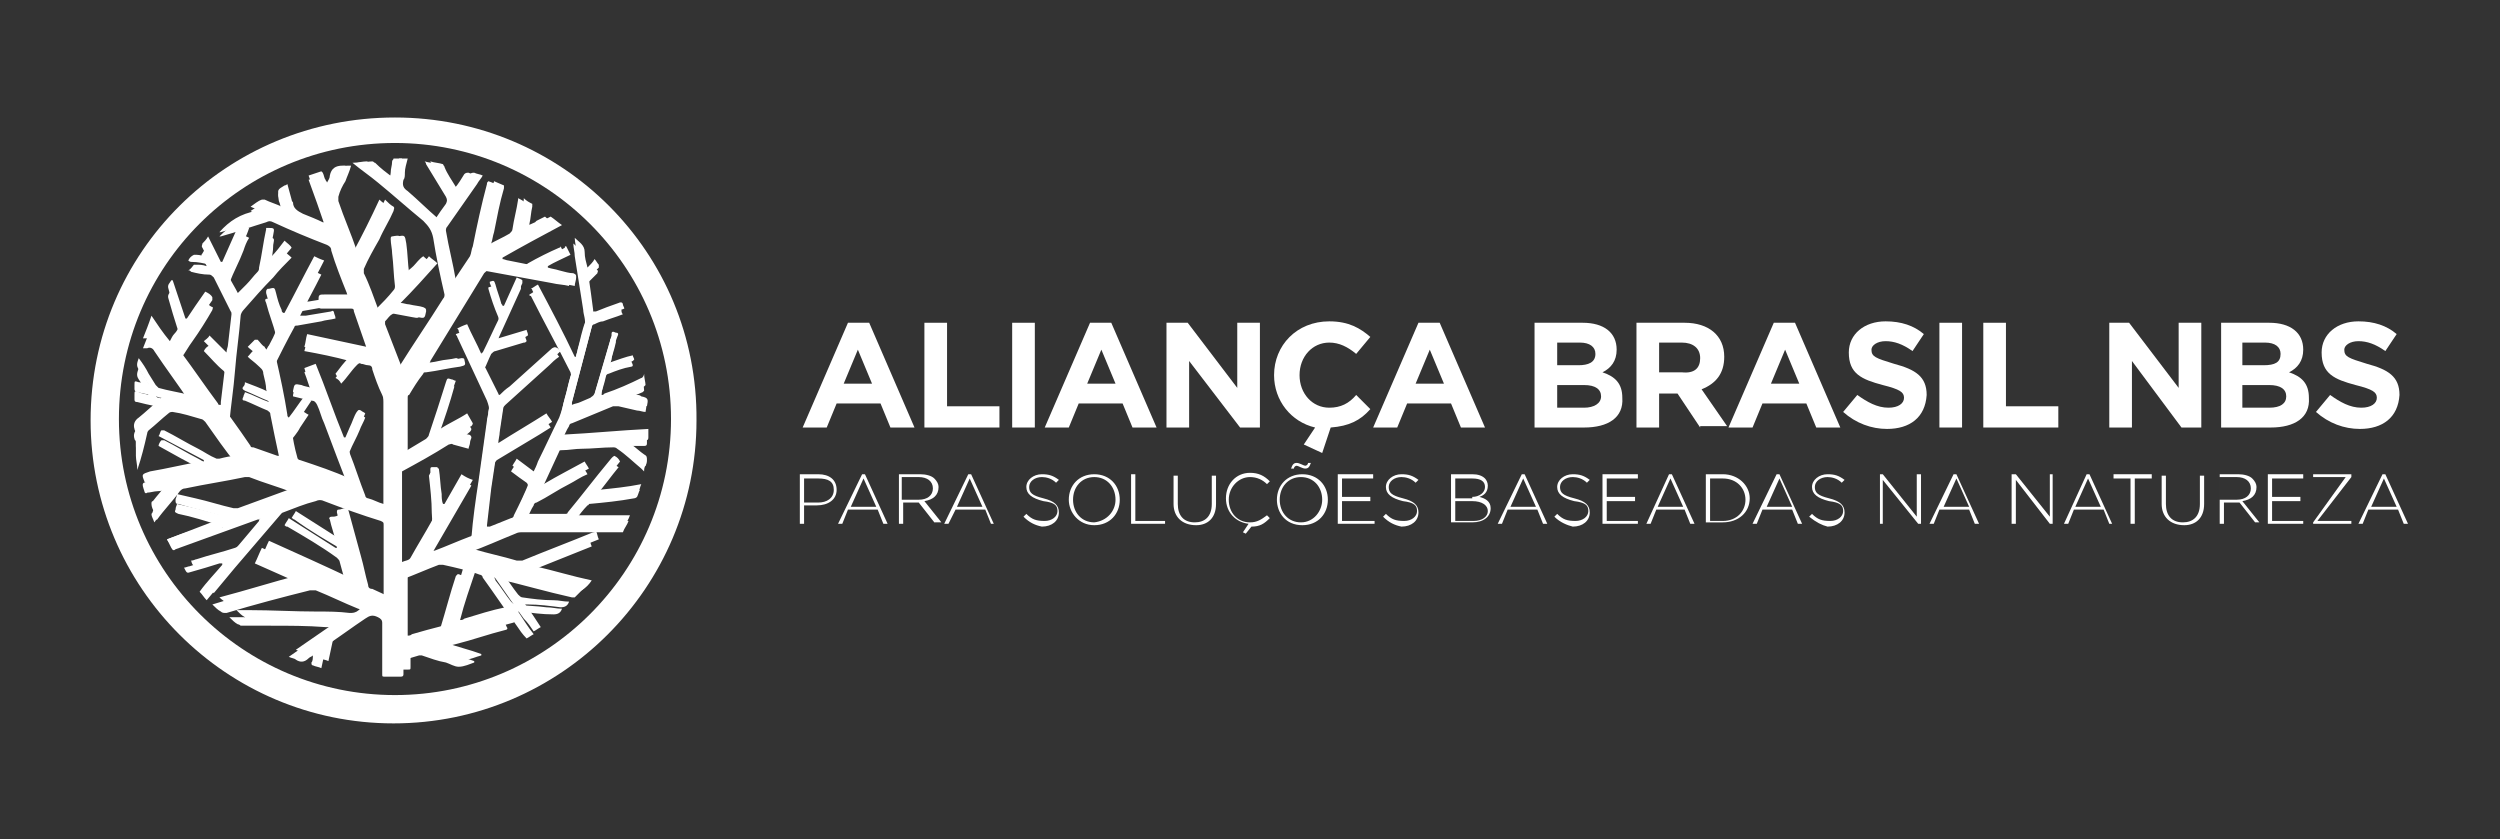 <svg xmlns="http://www.w3.org/2000/svg" xmlns:xlink="http://www.w3.org/1999/xlink" id="Layer_1" x="0px" y="0px" viewBox="0 0 176.6 59.3" style="enable-background:new 0 0 176.6 59.3;" xml:space="preserve"><rect x="0" y="0" width="176.6" height="59.3" fill="#333333" stroke="none"/><style type="text/css">	.st0{fill:#FFFFFF;}</style><g>	<g>		<path class="st0" d="M60.6,24.7l-1,2.4h2L60.6,24.7z M62.9,30.2l-0.7-1.7h-3.1l-0.7,1.7h-1.7l3.2-7.4h1.5l3.2,7.4H62.9z"></path>		<polygon class="st0" points="65.3,30.2 65.3,22.8 66.9,22.8 66.9,28.7 70.6,28.7 70.6,30.2   "></polygon>		<rect x="71.5" y="22.8" class="st0" width="1.6" height="7.4"></rect>		<path class="st0" d="M77.8,24.7l-1,2.4h2L77.8,24.7z M80,30.2l-0.7-1.7h-3.1l-0.7,1.7h-1.7l3.2-7.4h1.5l3.2,7.4H80z"></path>		<polygon class="st0" points="87.6,30.2 84,25.5 84,30.2 82.4,30.2 82.4,22.8 83.9,22.8 87.4,27.4 87.4,22.8 89,22.8 89,30.2   "></polygon>		<g>			<path class="st0" d="M90,26.5c0-2.1,1.6-3.8,3.9-3.8c1.4,0,2.2,0.5,2.9,1.1l-1,1.2c-0.6-0.5-1.2-0.8-1.9-0.8    c-1.2,0-2.1,1-2.1,2.3s0.9,2.3,2.1,2.3c0.8,0,1.4-0.3,1.9-0.9l1,1c-0.7,0.8-1.5,1.2-2.8,1.3L93.4,32l-1.3-0.6l0.8-1.2    C91.2,29.8,90,28.3,90,26.5"></path>		</g>		<path class="st0" d="M101,24.7l-1,2.4h2L101,24.7z M103.2,30.2l-0.7-1.7h-3.1l-0.7,1.7h-1.7l3.2-7.4h1.5l3.2,7.4H103.2z"></path>		<g>			<path class="st0" d="M113.1,28c0-0.5-0.4-0.8-1.2-0.8H110v1.6h1.9C112.6,28.8,113.1,28.5,113.1,28L113.1,28z M112.7,25    c0-0.5-0.4-0.8-1.1-0.8H110v1.6h1.5C112.2,25.8,112.7,25.6,112.7,25L112.7,25z M111.9,30.2h-3.5v-7.4h3.4c1.5,0,2.4,0.7,2.4,1.9    v0c0,0.8-0.4,1.3-1,1.6c0.9,0.3,1.4,0.8,1.4,1.8v0C114.7,29.5,113.6,30.2,111.9,30.2"></path>			<path class="st0" d="M120.1,25.3c0-0.7-0.5-1.1-1.3-1.1h-1.6v2.1h1.6C119.7,26.4,120.1,26,120.1,25.3L120.1,25.3z M120.1,30.2    l-1.6-2.4h-1.3v2.4h-1.6v-7.4h3.4c1.7,0,2.8,0.9,2.8,2.4v0c0,1.2-0.6,1.9-1.6,2.3l1.8,2.6H120.1z"></path>		</g>		<path class="st0" d="M126.1,24.7l-1,2.4h2L126.1,24.7z M128.3,30.2l-0.7-1.7h-3.1l-0.7,1.7h-1.7l3.2-7.4h1.5l3.2,7.4H128.3z"></path>		<g>			<path class="st0" d="M133.3,30.3c-1.1,0-2.2-0.4-3.1-1.2l1-1.2c0.7,0.5,1.4,0.9,2.2,0.9c0.7,0,1.1-0.3,1.1-0.7v0    c0-0.4-0.3-0.6-1.5-0.9c-1.5-0.4-2.4-0.8-2.4-2.3v0c0-1.3,1.1-2.2,2.6-2.2c1.1,0,2,0.3,2.7,0.9l-0.8,1.2    c-0.7-0.5-1.3-0.7-1.9-0.7c-0.6,0-1,0.3-1,0.6v0c0,0.5,0.3,0.6,1.6,1c1.5,0.4,2.3,0.9,2.3,2.2v0C136,29.5,134.9,30.3,133.3,30.3"></path>		</g>		<rect x="137" y="22.8" class="st0" width="1.6" height="7.4"></rect>		<polygon class="st0" points="140.1,30.2 140.1,22.8 141.7,22.8 141.7,28.7 145.4,28.7 145.4,30.2   "></polygon>		<polygon class="st0" points="154.1,30.2 150.6,25.5 150.6,30.2 149,30.2 149,22.8 150.4,22.8 153.9,27.4 153.9,22.8 155.5,22.8    155.5,30.2   "></polygon>		<g>			<path class="st0" d="M161.5,28c0-0.5-0.4-0.8-1.2-0.8h-1.9v1.6h1.9C161.1,28.8,161.5,28.5,161.5,28L161.5,28z M161.1,25    c0-0.5-0.4-0.8-1.1-0.8h-1.6v1.6h1.5C160.7,25.8,161.1,25.6,161.1,25L161.1,25z M160.4,30.2h-3.5v-7.4h3.4c1.5,0,2.4,0.7,2.4,1.9    v0c0,0.8-0.4,1.3-1,1.6c0.9,0.3,1.4,0.8,1.4,1.8v0C163.2,29.5,162.1,30.2,160.4,30.2"></path>			<path class="st0" d="M166.7,30.3c-1.1,0-2.2-0.4-3.1-1.2l1-1.2c0.7,0.5,1.4,0.9,2.2,0.9c0.7,0,1.1-0.3,1.1-0.7v0    c0-0.4-0.3-0.6-1.5-0.9c-1.5-0.4-2.4-0.8-2.4-2.3v0c0-1.3,1.1-2.2,2.6-2.2c1.1,0,2,0.3,2.7,0.9l-0.8,1.2    c-0.7-0.5-1.3-0.7-1.9-0.7c-0.6,0-1,0.3-1,0.6v0c0,0.5,0.3,0.6,1.6,1c1.5,0.4,2.3,0.9,2.3,2.2v0    C169.4,29.5,168.3,30.3,166.7,30.3"></path>			<path class="st0" d="M57.8,35.5c0.6,0,1.1-0.3,1.1-0.9v0c0-0.6-0.4-0.8-1.1-0.8h-1v1.7H57.8z M56.5,33.5h1.3    c0.8,0,1.3,0.4,1.3,1.1v0c0,0.7-0.6,1.1-1.4,1.1h-0.9V37h-0.3V33.5z"></path>		</g>		<path class="st0" d="M61.9,35.8l-0.9-2l-0.9,2H61.9z M60.9,33.5h0.2l1.6,3.5h-0.3L62,36h-2.1l-0.4,1h-0.3L60.9,33.5z"></path>		<g>			<path class="st0" d="M64.9,35.3c0.6,0,1-0.3,1-0.8v0c0-0.5-0.4-0.8-1-0.8h-1.2v1.6H64.9z M63.5,33.5h1.5c0.4,0,0.8,0.1,1,0.3    c0.2,0.2,0.3,0.4,0.3,0.6v0c0,0.6-0.4,0.9-1,1l1.2,1.5H66l-1.1-1.4h-1.1V37h-0.3V33.5z"></path>		</g>		<path class="st0" d="M69.4,35.8l-0.9-2l-0.9,2H69.4z M68.4,33.5h0.2l1.6,3.5H70l-0.4-1h-2.1L67,37h-0.3L68.4,33.5z"></path>		<g>			<path class="st0" d="M72.3,36.5l0.2-0.2c0.4,0.4,0.7,0.5,1.3,0.5c0.5,0,0.9-0.3,0.9-0.7v0c0-0.4-0.2-0.6-1-0.7    c-0.8-0.2-1.2-0.5-1.2-1v0c0-0.5,0.5-0.9,1.1-0.9c0.5,0,0.8,0.1,1.2,0.4l-0.2,0.2c-0.3-0.3-0.7-0.4-1-0.4c-0.5,0-0.9,0.3-0.9,0.7    v0c0,0.4,0.2,0.6,1,0.8c0.8,0.2,1.1,0.5,1.1,1v0c0,0.6-0.5,1-1.2,1C73.1,37.1,72.7,36.9,72.3,36.5"></path>			<path class="st0" d="M78.8,35.3L78.8,35.3c0-0.9-0.6-1.6-1.5-1.6s-1.5,0.7-1.5,1.6v0c0,0.9,0.6,1.6,1.5,1.6    C78.2,36.8,78.8,36.1,78.8,35.3 M75.5,35.3L75.5,35.3c0-1,0.7-1.8,1.8-1.8c1.1,0,1.8,0.8,1.8,1.8v0c0,1-0.7,1.8-1.8,1.8    C76.2,37.1,75.5,36.2,75.5,35.3"></path>		</g>		<polygon class="st0" points="79.9,33.5 80.2,33.5 80.2,36.8 82.3,36.8 82.3,37 79.9,37   "></polygon>		<g>			<path class="st0" d="M82.9,35.6v-2h0.3v2c0,0.8,0.4,1.3,1.2,1.3c0.7,0,1.2-0.4,1.2-1.3v-2h0.3v2c0,1-0.6,1.5-1.4,1.5    C83.5,37.1,82.9,36.5,82.9,35.6"></path>			<path class="st0" d="M87.8,37.6l0.4-0.6c-0.9-0.1-1.6-0.8-1.6-1.8v0c0-1,0.7-1.8,1.7-1.8c0.6,0,1,0.2,1.4,0.6l-0.2,0.2    c-0.3-0.3-0.7-0.5-1.2-0.5c-0.8,0-1.5,0.7-1.5,1.6v0c0,0.9,0.6,1.6,1.5,1.6c0.5,0,0.8-0.2,1.2-0.5l0.2,0.2    c-0.4,0.4-0.7,0.6-1.3,0.6L88,37.7L87.8,37.6z"></path>			<path class="st0" d="M91.2,33.1c0.1-0.3,0.2-0.4,0.4-0.4c0.2,0,0.5,0.2,0.6,0.2c0.1,0,0.2-0.1,0.2-0.2l0.2,0    c-0.1,0.3-0.2,0.4-0.4,0.4c-0.2,0-0.5-0.2-0.6-0.2c-0.1,0-0.2,0.1-0.2,0.2L91.2,33.1z M93.4,35.3L93.4,35.3    c0-0.9-0.6-1.6-1.5-1.6s-1.5,0.7-1.5,1.6v0c0,0.9,0.6,1.6,1.5,1.6S93.4,36.1,93.4,35.3 M90.2,35.3L90.2,35.3c0-1,0.7-1.8,1.8-1.8    c1.1,0,1.8,0.8,1.8,1.8v0c0,1-0.7,1.8-1.8,1.8C90.8,37.1,90.2,36.2,90.2,35.3"></path>		</g>		<polygon class="st0" points="94.5,33.5 97,33.5 97,33.8 94.8,33.8 94.8,35.1 96.8,35.1 96.8,35.4 94.8,35.4 94.8,36.8 97.1,36.8    97.1,37 94.5,37   "></polygon>		<g>			<path class="st0" d="M97.7,36.5l0.2-0.2c0.4,0.4,0.7,0.5,1.3,0.5c0.5,0,0.9-0.3,0.9-0.7v0c0-0.4-0.2-0.6-1-0.7    c-0.8-0.2-1.2-0.5-1.2-1v0c0-0.5,0.5-0.9,1.1-0.9c0.5,0,0.8,0.1,1.2,0.4l-0.2,0.2c-0.3-0.3-0.7-0.4-1-0.4c-0.5,0-0.9,0.3-0.9,0.7    v0c0,0.4,0.2,0.6,1,0.8c0.8,0.2,1.1,0.5,1.1,1v0c0,0.6-0.5,1-1.2,1C98.5,37.1,98.1,36.9,97.7,36.5"></path>			<path class="st0" d="M104.1,36.8c0.6,0,1-0.3,1-0.7v0c0-0.4-0.4-0.7-1.1-0.7h-1.2v1.4H104.1z M104,35.1c0.5,0,0.9-0.3,0.9-0.7v0    c0-0.4-0.3-0.6-0.9-0.6h-1.2v1.4H104z M102.6,33.5h1.4c0.4,0,0.7,0.1,0.9,0.3c0.1,0.1,0.2,0.3,0.2,0.5v0c0,0.5-0.3,0.7-0.6,0.8    c0.4,0.1,0.8,0.3,0.8,0.8v0c0,0.6-0.5,1-1.3,1h-1.5V33.5z"></path>		</g>		<path class="st0" d="M108.5,35.8l-0.9-2l-0.9,2H108.5z M107.5,33.5h0.2l1.6,3.5h-0.3l-0.4-1h-2.1l-0.4,1h-0.3L107.5,33.5z"></path>		<g>			<path class="st0" d="M109.8,36.5l0.2-0.2c0.4,0.4,0.7,0.5,1.3,0.5c0.5,0,0.9-0.3,0.9-0.7v0c0-0.4-0.2-0.6-1-0.7    c-0.8-0.2-1.2-0.5-1.2-1v0c0-0.5,0.5-0.9,1.1-0.9c0.5,0,0.8,0.1,1.2,0.4l-0.2,0.2c-0.3-0.3-0.7-0.4-1-0.4c-0.5,0-0.9,0.3-0.9,0.7    v0c0,0.4,0.2,0.6,1,0.8c0.8,0.2,1.1,0.5,1.1,1v0c0,0.6-0.5,1-1.2,1C110.7,37.1,110.2,36.9,109.8,36.5"></path>		</g>		<polygon class="st0" points="113.2,33.5 115.7,33.5 115.7,33.8 113.5,33.8 113.5,35.1 115.5,35.1 115.5,35.4 113.5,35.4    113.5,36.8 115.7,36.8 115.7,37 113.2,37   "></polygon>		<path class="st0" d="M118.9,35.8l-0.9-2l-0.9,2H118.9z M117.9,33.5h0.2l1.6,3.5h-0.3l-0.4-1H117l-0.4,1h-0.3L117.9,33.5z"></path>		<g>			<path class="st0" d="M121.7,36.8c1,0,1.6-0.7,1.6-1.5v0c0-0.8-0.6-1.5-1.6-1.5h-0.9v3H121.7z M120.5,33.5h1.2    c1.1,0,1.9,0.8,1.9,1.7v0c0,1-0.8,1.7-1.9,1.7h-1.2V33.5z"></path>		</g>		<path class="st0" d="M126.6,35.8l-0.9-2l-0.9,2H126.6z M125.5,33.5h0.2l1.6,3.5h-0.3l-0.4-1h-2.1l-0.4,1h-0.3L125.5,33.5z"></path>		<g>			<path class="st0" d="M127.8,36.5l0.2-0.2c0.4,0.4,0.7,0.5,1.3,0.5c0.5,0,0.9-0.3,0.9-0.7v0c0-0.4-0.2-0.6-1-0.7    c-0.8-0.2-1.2-0.5-1.2-1v0c0-0.5,0.5-0.9,1.1-0.9c0.5,0,0.8,0.1,1.2,0.4l-0.2,0.2c-0.3-0.3-0.7-0.4-1-0.4c-0.5,0-0.9,0.3-0.9,0.7    v0c0,0.4,0.2,0.6,1,0.8c0.8,0.2,1.1,0.5,1.1,1v0c0,0.6-0.5,1-1.2,1C128.7,37.1,128.3,36.9,127.8,36.5"></path>		</g>		<polygon class="st0" points="132.8,33.5 133,33.5 135.4,36.5 135.4,33.5 135.7,33.5 135.7,37 135.5,37 133,33.9 133,37 132.8,37      "></polygon>		<path class="st0" d="M139.1,35.8l-0.9-2l-0.9,2H139.1z M138,33.5h0.2l1.6,3.5h-0.3l-0.4-1h-2.1l-0.4,1h-0.3L138,33.5z"></path>		<polygon class="st0" points="142.1,33.5 142.4,33.5 144.8,36.5 144.8,33.5 145,33.5 145,37 144.8,37 142.4,33.9 142.4,37    142.1,37   "></polygon>		<path class="st0" d="M148.4,35.8l-0.9-2l-0.9,2H148.4z M147.4,33.5h0.2l1.6,3.5H149l-0.4-1h-2.1l-0.4,1h-0.3L147.4,33.5z"></path>		<polygon class="st0" points="150.5,33.8 149.3,33.8 149.3,33.5 152,33.5 152,33.8 150.8,33.8 150.8,37 150.5,37   "></polygon>		<g>			<path class="st0" d="M152.7,35.6v-2h0.3v2c0,0.8,0.4,1.3,1.2,1.3c0.7,0,1.2-0.4,1.2-1.3v-2h0.3v2c0,1-0.6,1.5-1.4,1.5    C153.3,37.1,152.7,36.5,152.7,35.6"></path>			<path class="st0" d="M158,35.3c0.6,0,1-0.3,1-0.8v0c0-0.5-0.4-0.8-1-0.8h-1.2v1.6H158z M156.6,33.5h1.5c0.4,0,0.8,0.1,1,0.3    c0.2,0.2,0.3,0.4,0.3,0.6v0c0,0.6-0.4,0.9-1,1l1.2,1.5h-0.3l-1.1-1.4h-1.1V37h-0.3V33.5z"></path>		</g>		<polygon class="st0" points="160.2,33.5 162.7,33.5 162.7,33.8 160.5,33.8 160.5,35.1 162.5,35.1 162.5,35.4 160.5,35.4    160.5,36.8 162.7,36.8 162.7,37 160.2,37   "></polygon>		<polygon class="st0" points="163.4,36.9 165.7,33.7 163.4,33.7 163.4,33.5 166.1,33.5 166.1,33.7 163.7,36.8 166.1,36.8 166.1,37    163.4,37   "></polygon>		<path class="st0" d="M169.3,35.8l-0.9-2l-0.9,2H169.3z M168.3,33.5h0.2l1.6,3.5h-0.3l-0.4-1h-2.1l-0.4,1h-0.3L168.3,33.5z"></path>		<g>			<path class="st0" d="M11.8,38.1c0.1,0.2,0.2,0.4,0.3,0.6c0.1,0.2,0.2,0.2,0.3,0.1c1.9-0.7,3.9-1.4,5.8-2.1c0.1,0,0.1,0,0.2-0.1    c-0.1,0.1-0.1,0.1-0.1,0.2c-0.5,0.6-1.1,1.3-1.6,1.9c-0.2,0.2-0.3,0.4-0.6,0.5c-0.9,0.2-1.8,0.5-2.7,0.8c-0.1,0-0.3,0.1-0.4,0.1    c0.2,0.4,0.2,0.4,0.5,0.3c0.7-0.2,1.4-0.4,2-0.6c0.1,0,0.1,0,0.2,0c0,0,0,0,0,0.1c-0.5,0.6-1.1,1.2-1.6,1.9    c0.2,0.2,0.3,0.4,0.5,0.6c0.5-0.6,1-1.2,1.5-1.8c1.2-1.4,2.4-2.8,3.6-4.2c0.1-0.1,0.2-0.2,0.3-0.2c0.8-0.3,1.5-0.6,2.3-0.8    c0.2-0.1,0.4-0.1,0.6,0c1.3,0.5,2.7,1,4,1.4c0.2,0.1,0.2,0.1,0.2,0.3c0,1.8,0,3.5,0,5.3c0,0.1,0,0.2,0,0.3    c-0.5-0.2-0.9-0.4-1.3-0.6c-0.2-0.1-0.2-0.2-0.3-0.3c-0.2-0.7-0.3-1.3-0.5-2c-0.3-1.1-0.6-2.2-0.9-3.3c0-0.1-0.1-0.2-0.2-0.1    c-0.2,0.1-0.3,0.1-0.5,0.1c-0.1,0-0.2,0.1-0.1,0.2c0.1,0.5,0.3,1,0.4,1.5c0,0.2,0.1,0.3,0.1,0.5c0,0,0,0-0.1,0    c-1.1-0.7-2.2-1.4-3.3-2.1c-0.1,0.2-0.2,0.3-0.3,0.5c0.1,0.1,0.1,0.1,0.2,0.1c1.2,0.7,2.4,1.4,3.5,2.2c0.1,0.1,0.2,0.2,0.2,0.3    c0.1,0.4,0.2,0.7,0.3,1.1c0,0.2,0.1,0.4,0.1,0.6c0,0,0,0,0,0c-2-0.9-3.9-1.8-5.9-2.7c-0.2,0.4-0.3,0.7-0.5,1.1    c0.9,0.4,1.8,0.8,2.7,1.2c0,0,0,0,0,0.1c-1.9,0.5-3.8,1-5.7,1.6c0.2,0.2,0.4,0.4,0.6,0.5c0.1,0.1,0.2,0.1,0.4,0.1    c2-0.6,3.9-1.1,5.9-1.6c0.1,0,0.3,0,0.4,0c1,0.4,2,0.9,3,1.3c0.1,0,0.1,0.1,0.2,0.1c-0.3,0.2-0.6,0.4-0.8,0.6    c-0.2,0.1-0.3,0.1-0.5,0.1c-0.8,0-1.5,0-2.3-0.1c-1.6,0-3.2-0.1-4.8-0.1c-0.3,0-0.5,0-0.9,0c0.2,0.2,0.4,0.4,0.6,0.5    c0.1,0,0.2,0.1,0.2,0.1c0.7,0,1.4,0,2.1,0c1.3,0,2.6,0,3.9,0.1c0.1,0,0.2,0,0.3,0c0,0,0,0,0,0.1c-0.9,0.6-1.9,1.3-2.9,2    c0.2,0.1,0.4,0.1,0.5,0.2c0.3,0.2,0.6,0.2,0.9-0.1c0.1-0.1,0.2-0.1,0.3-0.2c0,0.2,0,0.4-0.1,0.5c0,0.1,0,0.2,0.1,0.2    c0.2,0.1,0.4,0.1,0.6,0.2c0.1-0.5,0.2-0.9,0.3-1.4c0-0.1,0.1-0.2,0.2-0.3c0.9-0.6,1.7-1.2,2.6-1.8c0.3-0.2,0.5-0.3,0.9-0.1    c0.2,0.1,0.3,0.2,0.3,0.4c0,1.2,0,2.4,0,3.6c0,0.2,0,0.2,0.2,0.2c0.4,0,0.7,0,1.1,0c0.2,0,0.2-0.1,0.2-0.2c0-0.3,0-0.5,0-0.8    c0-0.1,0.1-0.2,0.1-0.2c0.3-0.1,0.7-0.2,1-0.3c0.1,0,0.2,0,0.2,0c0.6,0.2,1.1,0.4,1.7,0.5c0.3,0.1,0.6,0.3,0.9,0.3    c0.4,0,0.8-0.2,1.1-0.3c0,0,0,0,0-0.1c-0.8-0.3-1.7-0.5-2.5-0.8c0,0,0,0,0-0.1c0.4-0.1,0.8-0.2,1.2-0.3c1.2-0.3,2.3-0.7,3.5-1    c0.1,0,0.2-0.1,0.1-0.2c-0.1-0.2-0.2-0.5-0.2-0.7c-0.1-0.3-0.1-0.3-0.4-0.2c-1,0.3-1.9,0.6-2.9,0.8c-0.1,0-0.2,0-0.3,0.1    c0.4-1.2,0.8-2.4,1.1-3.5c-0.2-0.1-0.4-0.1-0.6-0.2c-0.2-0.1-0.2,0-0.3,0.1c-0.4,1.2-0.7,2.4-1.1,3.7c0,0.1-0.1,0.2-0.3,0.3    c-0.7,0.2-1.4,0.4-2.2,0.6c-0.1,0-0.2,0-0.3,0.1c0-0.1,0-0.1,0-0.1c0-1.4,0-2.8,0-4.2c0-0.1,0.1-0.2,0.2-0.2    c0.8-0.3,1.7-0.7,2.5-1c0.1,0,0.2,0,0.3,0c0.9,0.2,1.8,0.4,2.6,0.7c0.1,0,0.2,0.1,0.2,0.2c0.8,1.1,1.6,2.3,2.4,3.4    c0.2,0.3,0.4,0.6,0.7,0.9c0.2-0.1,0.3-0.2,0.5-0.3c-0.4-0.5-0.7-1-1.1-1.6c0.1,0,0.2,0,0.2,0c0.8,0.1,1.5,0.2,2.3,0.2    c0.3,0,0.5-0.1,0.6-0.4c-0.4,0-0.7-0.1-1.1-0.1c-0.7-0.1-1.5-0.1-2.2-0.2c-0.1,0-0.2-0.1-0.3-0.2c-0.4-0.5-0.7-1-1.1-1.5    c0,0,0-0.1-0.1-0.2c0.1,0,0.2,0,0.3,0.1c1.7,0.4,3.4,0.9,5.2,1.3c0.1,0,0.2,0,0.2,0c0.2-0.2,0.4-0.4,0.7-0.7    c-1.4-0.3-2.7-0.7-4-1c0,0,0,0,0-0.1c1.5-0.6,3-1.2,4.5-1.8c-0.1-0.2-0.1-0.4-0.2-0.6C42,38,41.9,38,41.8,38    c-1.7,0.7-3.3,1.3-5,2c-0.1,0-0.3,0.1-0.4,0c-1-0.2-2-0.5-3-0.8c-0.1,0-0.2-0.1-0.4-0.1c0.1-0.1,0.2-0.1,0.2-0.1    c1.1-0.4,2.2-0.9,3.2-1.3c0.2-0.1,0.3-0.1,0.5-0.1c2.3,0,4.6,0,6.9,0c0.1,0,0.2,0,0.2,0c0.1-0.3,0.3-0.5,0.4-0.8h-3.8    c0.3-0.4,0.6-0.8,0.9-1.1c0,0,0.1,0,0.1-0.1c1.1-0.1,2.1-0.2,3.2-0.4c0.1,0,0.2-0.1,0.2-0.1c0.1-0.2,0.1-0.3,0.2-0.5    c-1,0.1-2,0.2-3,0.4c0,0,0,0,0-0.1c0.5-0.6,1-1.3,1.5-1.9c-0.2-0.1-0.3-0.2-0.4-0.4c-0.1,0.2-0.2,0.3-0.4,0.4    c-1,1.2-1.9,2.4-2.9,3.6c0,0.1-0.1,0.1-0.2,0.1c-0.8,0-1.6,0-2.4,0c-0.1,0-0.1,0-0.2,0c0.2-0.4,0.3-0.7,0.5-1    c0-0.1,0.1-0.2,0.2-0.2c0.8-0.4,1.5-0.9,2.3-1.3c0.4-0.2,0.8-0.5,1.3-0.7c-0.1-0.2-0.2-0.3-0.3-0.5c-1,0.5-1.9,1.1-2.9,1.6    c0-0.1,0-0.1,0-0.1c0.4-0.9,0.8-1.7,1.2-2.6c0-0.1,0.1-0.1,0.2-0.1c0.5,0,0.9-0.1,1.4-0.1c0.7,0,1.5-0.1,2.2-0.1    c0.1,0,0.2,0,0.3,0.1c0.6,0.4,1.1,0.9,1.7,1.4c0.1,0.1,0.1,0.1,0.2,0.2c0-0.1,0-0.3,0.1-0.4c0.1-0.2,0-0.3-0.2-0.4    c-0.3-0.2-0.6-0.5-0.9-0.7c-0.1-0.1-0.1-0.1-0.2-0.2c0.1,0,0.2,0,0.3-0.1c0.3,0,0.6,0,0.9,0c0.2,0,0.2-0.1,0.2-0.2    c0-0.2,0-0.4,0-0.6c-2,0.1-4,0.3-6,0.4c0.2-0.4,0.3-0.7,0.5-1c0-0.1,0.1-0.2,0.2-0.2c1-0.4,1.9-0.8,2.9-1.2c0.1,0,0.3,0,0.4,0    c0.4,0.1,0.9,0.2,1.3,0.3c0.2,0,0.4,0.1,0.6,0.1c0.1-0.5,0.1-0.6-0.4-0.7c-0.1,0-0.2,0-0.3-0.1c-0.1,0-0.3-0.1-0.4-0.1    c0,0,0,0,0-0.1c0.1,0,0.1-0.1,0.2-0.1c0.2-0.1,0.5-0.2,0.7-0.3c0,0,0.1-0.1,0.1-0.1c0-0.3-0.1-0.6-0.1-0.8    c-0.1,0.1-0.2,0.2-0.2,0.3c-0.9,0.4-1.8,0.7-2.6,1.1c-0.1,0-0.1,0-0.2,0.1c0-0.1,0-0.1,0-0.2c0.1-0.5,0.3-1,0.4-1.5    c0-0.1,0.1-0.2,0.2-0.2c0.5-0.2,1-0.4,1.6-0.5c0.1,0,0.1-0.1,0.1-0.1c0-0.1-0.1-0.2-0.1-0.3c-0.5,0.2-1,0.3-1.6,0.5    c0-0.2,0.1-0.2,0.1-0.3c0.1-0.5,0.3-1,0.4-1.5c0-0.1,0-0.2-0.1-0.3c-0.1,0-0.2-0.1-0.3,0.1c0,0,0,0.1,0,0.1    c-0.4,1.4-0.8,2.7-1.2,4.1c0,0.2-0.1,0.2-0.3,0.3c-0.2,0.1-0.5,0.2-0.7,0.3c-0.2,0.1-0.4,0.1-0.6,0.2c0-0.1,0-0.2,0-0.2    c0.5-1.9,1-3.8,1.5-5.7c0-0.1,0.1-0.2,0.2-0.2c0.2-0.1,0.4-0.2,0.6-0.2c0.5-0.2,0.9-0.3,1.4-0.5c-0.1-0.1-0.1-0.2-0.1-0.3    c-0.1-0.2-0.1-0.2-0.3-0.1c-0.5,0.2-1,0.4-1.6,0.6c-0.1,0-0.1,0-0.2,0c0,0,0-0.1,0-0.1c-0.1-0.7-0.2-1.4-0.3-2.2    c0-0.1,0-0.2,0.1-0.2c0.2-0.2,0.4-0.4,0.6-0.6c0-0.1,0.1-0.2,0-0.2c-0.1-0.1-0.2-0.2-0.3-0.4c-0.2,0.2-0.3,0.4-0.5,0.6    c-0.1-0.4-0.2-0.8-0.2-1.1c0-0.5-0.4-0.7-0.7-1c0,0.3,0.1,0.6,0.1,0.9c0.2,1.3,0.4,2.5,0.6,3.8c0,0.3,0.2,0.7,0.1,1.1    c-0.2,0.7-0.4,1.4-0.6,2.1c0,0.2-0.1,0.3-0.1,0.5c0,0,0,0-0.1,0c-0.9-1.7-1.7-3.4-2.6-5.1c-0.2,0.1-0.3,0.2-0.5,0.3    c0,0.1,0,0.1,0.1,0.1c0.9,1.8,1.9,3.6,2.8,5.4c0,0.1,0.1,0.2,0,0.3c-0.2,0.6-0.3,1.3-0.5,1.9c-0.1,0.5-0.2,1-0.4,1.4    c-0.5,1.1-1,2.1-1.5,3.1c-0.1,0.2-0.2,0.4-0.3,0.7c-0.4-0.3-0.8-0.6-1.2-0.9c-0.1,0.2-0.2,0.3-0.3,0.5c0.4,0.3,0.8,0.6,1.1,0.8    c0.1,0.1,0.1,0.2,0.1,0.3c-0.4,0.8-0.7,1.6-1.1,2.4c0,0.1-0.1,0.2-0.2,0.2c-0.5,0.2-1,0.4-1.5,0.6c-0.1,0-0.1,0-0.2,0    c0,0,0-0.1,0-0.1c0.1-0.9,0.2-1.7,0.3-2.6c0.1-0.7,0.2-1.4,0.3-2c0-0.2,0.1-0.3,0.2-0.4c1-0.6,2-1.2,3-1.8    c0.3-0.2,0.5-0.3,0.8-0.5c-0.1-0.2-0.3-0.4-0.4-0.6c-1.2,0.7-2.3,1.4-3.4,2.1l0,0c0-0.3,0.1-0.5,0.1-0.8c0.1-0.7,0.2-1.3,0.3-2    c0-0.1,0.1-0.2,0.2-0.3c1-0.9,2.1-1.9,3.1-2.8c0.2-0.2,0.4-0.4,0.7-0.6c-0.1-0.1-0.1-0.2-0.2-0.2c-0.1-0.2-0.2-0.2-0.4,0    c-1,0.9-2,1.8-3,2.7c-0.2,0.2-0.4,0.4-0.7,0.6c0,0-0.1-0.1-0.1-0.1c-0.3-0.6-0.6-1.2-0.9-1.8c0-0.1,0-0.2,0-0.3    c0.2-0.4,0.3-0.7,0.5-1.1c0.1-0.1,0.2-0.2,0.3-0.2c0.7-0.2,1.3-0.4,2-0.6c0.1,0,0.1,0,0.2-0.1c0-0.1-0.1-0.2-0.1-0.4    c-0.7,0.2-1.3,0.4-2,0.6c0,0,0,0,0-0.1c0.1-0.2,0.1-0.3,0.2-0.5c0.5-1.1,1-2.2,1.5-3.3c0-0.1,0-0.2,0-0.2    c-0.1-0.1-0.3-0.1-0.4-0.2c-0.3,0.7-0.6,1.3-0.9,2c0,0,0,0-0.1,0c0-0.1-0.1-0.1-0.1-0.2c-0.1-0.4-0.3-0.9-0.4-1.3    c-0.1-0.3-0.1-0.3-0.4-0.2c0,0,0,0,0,0c0,0,0,0.1,0,0.1c0.2,0.7,0.4,1.3,0.7,2c0,0.1,0.1,0.3,0,0.4c-0.4,0.8-0.8,1.7-1.2,2.5    c0,0-0.1,0.1-0.1,0.1c-0.3-0.7-0.7-1.4-1-2.1c-0.2,0.1-0.4,0.2-0.7,0.3c0,0.1,0.1,0.1,0.1,0.2c0.7,1.5,1.4,3,2.1,4.5    c0.1,0.3,0.2,0.5,0.1,0.8c0,0.2-0.1,0.4-0.1,0.6c-0.2,1.4-0.4,2.9-0.6,4.3c-0.2,1.3-0.4,2.7-0.5,4c0,0.1-0.1,0.2-0.2,0.3    c-0.8,0.3-1.7,0.7-2.5,1c-0.1,0-0.1,0-0.2,0c0,0,0,0,0,0c1-1.7,1.9-3.3,2.9-5c-0.3-0.2-0.5-0.3-0.8-0.4c-0.4,0.7-0.8,1.4-1.2,2.1    c0,0,0,0-0.1,0c0-0.2,0-0.5-0.1-0.7c-0.1-0.6-0.1-1.2-0.2-1.8c0-0.1,0-0.1-0.1-0.1c-0.1,0-0.3,0-0.4,0c0,0-0.1,0.2-0.1,0.2    c0.1,0.9,0.2,1.8,0.2,2.6c0,0.3,0.1,0.6-0.1,1c-0.5,0.9-1,1.7-1.5,2.6c-0.1,0.2-0.4,0.3-0.6,0.3c0-0.1,0-0.1,0-0.2    c0-2.1,0-4.3,0-6.4c0-0.1,0.1-0.2,0.1-0.2c1.1-0.6,2.2-1.2,3.3-1.9c0.1,0,0.2-0.1,0.3,0c0.4,0.1,0.7,0.2,1.1,0.3    c0-0.1,0.1-0.3,0.1-0.4c0-0.1,0-0.2-0.2-0.2c-0.1,0-0.3-0.1-0.4-0.1c0,0,0,0,0-0.1c0.2-0.1,0.4-0.2,0.6-0.4c0,0,0.1-0.1,0.1-0.2    c-0.1-0.2-0.3-0.5-0.4-0.7c-0.7,0.4-1.3,0.7-1.9,1.1c0,0,0,0,0,0c0.4-1.1,0.8-2.3,1.1-3.4c-0.1,0-0.2-0.1-0.3-0.1    C32,26.7,32,26.7,31.9,27c-0.4,1.2-0.8,2.4-1.2,3.7c0,0.1-0.1,0.2-0.2,0.3c-0.5,0.3-1,0.6-1.5,0.9c0,0-0.1,0-0.2,0.1    c0-0.1,0-0.1,0-0.2c0-1.2,0-2.5,0-3.7c0-0.1,0-0.2,0.1-0.2c0.3-0.5,0.6-1,1-1.5c0-0.1,0.1-0.1,0.2-0.1c0.8-0.1,1.6-0.3,2.4-0.4    c0.4-0.1,0.4-0.1,0.3-0.5c0-0.1-0.1-0.1-0.2-0.1c-0.4,0.1-0.8,0.1-1.2,0.2c-0.3,0.1-0.7,0.1-1.1,0.2c0.1-0.1,0.1-0.2,0.1-0.2    c1.3-2.1,2.5-4.1,3.8-6.2c0.1-0.1,0.2-0.2,0.3-0.2c1.6,0.3,3.3,0.6,4.9,0.9c0.4,0.1,0.8,0.1,1.2,0.2c0-0.2,0.1-0.4,0.1-0.6    c0-0.2,0-0.2-0.2-0.3c-0.3,0-0.6-0.1-1-0.2c-0.3-0.1-0.5-0.1-0.8-0.2c0,0,0,0,0-0.1c0.5-0.3,1-0.5,1.6-0.8    c-0.1-0.2-0.2-0.4-0.3-0.6c-0.1,0-0.1,0-0.1,0.1c-0.7,0.4-1.5,0.8-2.2,1.1c-0.1,0-0.2,0.1-0.3,0.1c-0.5-0.1-1-0.2-1.5-0.3    c-0.1,0-0.3-0.1-0.4-0.1c0,0,0,0,0-0.1c1.4-0.8,2.7-1.5,4.2-2.3c-0.3-0.2-0.5-0.4-0.8-0.6c-0.2,0.1-0.4,0.2-0.6,0.3    c0,0-0.1,0-0.1,0.1c-0.3,0.1-0.5,0.3-0.8,0.4c0-0.1,0-0.2,0-0.3c0.1-0.4,0.1-0.8,0.2-1.2c0-0.1,0-0.2,0-0.2    c-0.2-0.1-0.4-0.2-0.6-0.4c0,0.1,0,0.1,0,0.1c-0.1,0.7-0.3,1.4-0.4,2.1c0,0.1,0,0.3-0.2,0.3c-0.5,0.3-1,0.5-1.5,0.8    c0,0-0.1,0-0.2,0.1c0-0.1,0-0.1,0-0.2c0.1-0.3,0.1-0.5,0.2-0.8c0.2-1,0.4-2.1,0.7-3.1c0-0.1,0-0.2,0-0.2    c-0.2-0.1-0.5-0.2-0.7-0.3c0,0.1-0.1,0.2-0.1,0.2c-0.3,1.5-0.6,2.9-1,4.4c-0.1,0.2-0.1,0.5-0.2,0.7c-0.4,0.6-0.8,1.2-1.2,1.8    c0,0-0.1,0.1-0.1,0.1c0-0.1-0.1-0.1-0.1-0.2c-0.2-1.2-0.5-2.3-0.7-3.5c0-0.1,0-0.2,0.1-0.3c0.7-1,1.4-2,2.1-3    c0.1-0.2,0.3-0.4,0.4-0.6c-0.2-0.1-0.4-0.1-0.6-0.2c-0.1,0-0.2,0-0.3,0.1c-0.2,0.4-0.5,0.7-0.7,1c0,0.1-0.1,0.1-0.1,0.2    c-0.1-0.1-0.1-0.2-0.2-0.3c-0.3-0.5-0.6-0.9-0.8-1.4c0-0.1-0.1-0.1-0.1-0.2c-0.3-0.1-0.6-0.1-0.9-0.2c0,0.1,0.1,0.1,0.1,0.2    c0.5,0.8,0.9,1.6,1.4,2.3c0.1,0.2,0.1,0.3,0,0.5c-0.2,0.3-0.5,0.6-0.7,1c-0.1,0.1-0.2,0.2-0.3,0c-0.7-0.6-1.4-1.3-2.1-1.9    c-0.3-0.2-0.4-0.4-0.3-0.8c0.1-0.1,0.1-0.3,0.1-0.5c0-0.3,0.1-0.6,0.2-1c-0.2,0-0.4,0-0.6,0c0,0-0.1,0.1-0.1,0.2    c-0.1,0.3-0.1,0.5-0.1,0.8c0,0.1,0,0.2-0.1,0.4c-0.1-0.1-0.1-0.1-0.2-0.1c-0.4-0.3-0.8-0.6-1.2-1c-0.1,0-0.1-0.1-0.2-0.1    c-0.3,0-0.6,0.1-1,0.1c0.6,0.5,1.2,1,1.8,1.4c1.1,0.9,2.1,1.8,3.2,2.7c0.4,0.3,0.6,0.7,0.7,1.2c0.3,1.3,0.6,2.7,0.8,4    c0,0.1,0,0.2-0.1,0.3c-1,1.6-2.1,3.2-3.1,4.8c0,0.1-0.1,0.1-0.1,0.2c0-0.1-0.1-0.1-0.1-0.1c-0.4-1-0.8-2.1-1.2-3.1    c0-0.1,0-0.2,0-0.2c0.2-0.2,0.3-0.4,0.5-0.5c0.1-0.1,0.2-0.1,0.2-0.1c0.5,0.1,1.1,0.2,1.6,0.3c0.5,0.1,0.5,0.1,0.6-0.4    c0-0.2,0-0.2-0.2-0.3c-0.3-0.1-0.6-0.1-1-0.2c-0.2,0-0.4-0.1-0.6-0.1c0.9-0.9,1.7-1.8,2.6-2.8c-0.2-0.2-0.4-0.3-0.6-0.5    c-0.2,0.3-0.5,0.5-0.7,0.7c-0.2,0.2-0.5,0.4-0.7,0.6c0,0,0-0.1,0-0.1c-0.1-0.7-0.1-1.4-0.2-2.1c-0.1-0.6-0.1-0.6-0.6-0.5    c-0.1,0-0.2,0.1-0.1,0.2c0,0.3,0.1,0.7,0.1,1c0.1,0.8,0.1,1.5,0.2,2.3c0,0.1,0,0.2-0.1,0.3c-0.4,0.4-0.8,0.8-1.2,1.3    c-0.1,0.1-0.1,0.1-0.2,0.2c0-0.1-0.1-0.1-0.1-0.2c-0.3-0.8-0.6-1.7-1-2.5c0-0.1,0-0.2,0-0.3c0.3-0.7,0.7-1.4,1.1-2.1    c0.3-0.7,0.7-1.3,1-2c0-0.1,0.1-0.2,0-0.3c-0.2-0.1-0.4-0.3-0.6-0.5c-0.6,1.3-1.3,2.5-1.9,3.8c-0.1-0.1-0.1-0.2-0.1-0.2    c-0.4-1.2-0.9-2.3-1.3-3.5c0-0.1,0-0.2,0-0.3c0.1-0.4,0.3-0.8,0.5-1.1c0.1-0.3,0.3-0.7,0.4-1.1c-0.1,0-0.2,0-0.2,0    c-0.5,0-0.8,0.2-0.9,0.7c0,0.2-0.1,0.3-0.2,0.5C23,13.1,23,13,23,13c-0.1-0.2-0.1-0.4-0.2-0.5c0,0-0.1-0.1-0.1-0.1    c-0.3,0.1-0.6,0.2-0.9,0.3c0.4,1.1,0.8,2.2,1.2,3.4c-0.1,0-0.2-0.1-0.2-0.1c-0.5-0.2-0.9-0.4-1.4-0.6c-0.4-0.1-0.6-0.3-0.7-0.8    c0-0.1,0-0.2-0.1-0.2c-0.1-0.4-0.2-0.7-0.3-1.1c-0.1,0-0.1,0.1-0.2,0.1c-0.5,0.2-0.5,0.2-0.4,0.8c0.1,0.2,0.1,0.4,0.2,0.7    c-0.4-0.2-0.8-0.4-1.2-0.5c-0.1,0-0.2-0.1-0.2,0c-0.3,0.2-0.5,0.3-0.8,0.5c0.1,0.1,0.3,0.1,0.4,0.2c0,0,0,0,0,0.1    c-1.1,0.2-1.9,0.8-2.6,1.5c0,0,0.1,0,0.1,0c1.1-0.3,2.2-0.7,3.2-1c0.2-0.1,0.3-0.1,0.5,0c1.3,0.6,2.5,1.1,3.8,1.6    c0.2,0.1,0.3,0.2,0.3,0.4c0.3,1,0.7,2,1.1,3c0,0.1,0.1,0.2,0.1,0.4h-0.2c-0.5,0-0.9,0-1.4,0c-0.5,0-0.5,0-0.5,0.5    c0,0.2,0.1,0.2,0.3,0.2c0.7,0,1.3,0,2,0c0.1,0,0.2,0,0.2,0.2c0.3,0.9,0.6,1.7,0.9,2.6c0,0.1,0,0.1,0,0.2    c-1.4-0.3-2.8-0.6-4.2-0.9c-0.1,0.3-0.1,0.6-0.2,0.9c1.1,0.2,2.1,0.4,3.2,0.7c-0.4,0.4-0.7,0.8-1,1.2c0.2,0.1,0.3,0.2,0.4,0.4    c0.4-0.4,0.7-0.9,1.1-1.3c0.1-0.1,0.2-0.2,0.3-0.1c0.2,0,0.3,0.1,0.5,0.1c0.2,0,0.3,0.1,0.3,0.3c0.2,0.6,0.4,1.2,0.7,1.8    c0.1,0.2,0.1,0.4,0.1,0.6c0,2.4,0,4.8,0,7.1c0,0.1,0,0.2,0,0.3c-0.4-0.1-0.8-0.3-1.1-0.4c-0.1,0-0.2-0.1-0.2-0.2    c-0.4-1-0.8-2-1.1-3c0-0.1,0-0.3,0-0.4c0.2-0.5,0.5-1,0.7-1.5c0.1-0.3,0.3-0.6,0.4-0.9c-0.1-0.1-0.2-0.1-0.3-0.2    c-0.1-0.1-0.2,0-0.3,0.1c-0.2,0.4-0.3,0.8-0.5,1.1c-0.1,0.2-0.2,0.5-0.3,0.7l-0.1,0c-0.6-1.7-1.3-3.4-2-5.2    c-0.3,0.1-0.6,0.2-0.8,0.3c0.2,0.5,0.3,0.9,0.5,1.4c-0.3-0.1-0.5-0.1-0.7-0.2c-0.5-0.1-0.5-0.1-0.6,0.4c0,0,0,0,0,0.1    c0.4,0.1,0.8,0.2,1.3,0.3c0.2,0,0.3,0.1,0.4,0.3c0.2,0.4,0.3,0.9,0.5,1.3c0.6,1.6,1.2,3.2,1.8,4.7c0,0.1,0,0.1,0,0.2    c-0.1,0-0.1,0-0.2,0c-1.2-0.4-2.4-0.8-3.5-1.3c-0.1,0-0.2-0.1-0.2-0.2c-0.1-0.6-0.3-1.2-0.4-1.9c0-0.1,0-0.2,0.1-0.2    c0.2-0.3,0.5-0.6,0.7-1c0.2-0.3,0.4-0.6,0.6-0.9c-0.2-0.1-0.3-0.2-0.5-0.3c-0.4,0.5-0.7,1-1.1,1.5c0-0.1-0.1-0.2-0.1-0.2    c-0.3-1.3-0.6-2.7-0.8-4c0-0.1,0-0.2,0-0.3c0.5-1,1-2,1.5-2.9c0-0.1,0.1-0.1,0.2-0.1c0.6-0.1,1.1-0.2,1.7-0.3    c0.3-0.1,0.6-0.1,1-0.2c0-0.2-0.1-0.3-0.1-0.4c0-0.1-0.1-0.2-0.2-0.1c-0.6,0.1-1.2,0.2-1.8,0.3c-0.1,0-0.2,0-0.4,0    c0.5-1,1-1.9,1.5-2.9c-0.2-0.1-0.4-0.2-0.7-0.3c-0.7,1.4-1.4,2.7-2.1,4c0,0,0,0-0.1,0c0-0.1,0-0.1-0.1-0.2    c-0.1-0.4-0.3-0.8-0.4-1.2C19.4,21,19.4,21,19,21.1c0,0-0.1,0-0.1,0c-0.2,0-0.2,0.1-0.1,0.3c0.2,0.8,0.5,1.5,0.7,2.3    c0,0.1,0,0.2,0,0.3c-0.2,0.4-0.4,0.7-0.5,1.1c0,0.1-0.1,0.1-0.2,0.3c-0.1-0.1-0.1-0.2-0.1-0.2c-0.2-0.2-0.3-0.4-0.5-0.5    c0,0-0.1-0.1-0.2,0c-0.2,0.1-0.3,0.3-0.5,0.5c0.2,0.2,0.5,0.4,0.7,0.6c0.2,0.2,0.4,0.3,0.4,0.6c0.1,0.4,0.2,0.8,0.2,1.1    c0.1,0.3,0.1,0.6,0.2,0.9c-0.6-0.2-1.1-0.5-1.7-0.7c0,0.1-0.1,0.2-0.1,0.3c-0.1,0.2-0.1,0.3,0.1,0.3c0.5,0.2,1.1,0.5,1.6,0.7    c0.1,0.1,0.2,0.1,0.2,0.3c0.2,1,0.4,2,0.6,2.9c0,0.2,0.1,0.4,0.1,0.7c-0.1,0-0.1,0-0.2,0c-0.6-0.2-1.1-0.4-1.7-0.6    c-0.1,0-0.1-0.1-0.2-0.1c-0.5-0.7-1-1.4-1.4-2c-0.1-0.1-0.1-0.2-0.1-0.3c0.1-1.2,0.3-2.4,0.4-3.7c0.1-1.3,0.3-2.6,0.4-3.9    c0-0.1,0.1-0.3,0.2-0.4c0.7-0.8,1.4-1.6,2.1-2.3c0.4-0.5,0.8-0.9,1.3-1.4c-0.2-0.2-0.4-0.3-0.5-0.5c-0.3,0.4-0.7,0.7-1,1.2    c0-0.1,0-0.2,0-0.2c0.1-0.5,0.2-0.9,0.2-1.4c0.1-0.5,0.1-0.5-0.4-0.5c0,0,0,0-0.1,0c0,0,0,0.1,0,0.1c-0.2,0.9-0.3,1.8-0.5,2.7    c0,0.1-0.1,0.2-0.1,0.3c-0.2,0.3-0.5,0.6-0.8,0.9c-0.2,0.2-0.4,0.4-0.6,0.6c-0.2-0.4-0.4-0.8-0.6-1.1c-0.1-0.1-0.1-0.2,0-0.3    c0.3-0.8,0.7-1.5,1-2.3c0.1-0.3,0.2-0.6,0.4-0.9c-0.2-0.1-0.4-0.2-0.7-0.3c-0.4,0.9-0.8,1.8-1.2,2.7l-0.1,0    c-0.3-0.6-0.6-1.2-0.9-1.8c-0.2,0.2-0.3,0.3-0.4,0.5c-0.1,0.1-0.1,0.2,0,0.3c0.1,0.2,0.2,0.4,0.3,0.6c-0.3-0.1-0.5-0.1-0.7-0.1    c-0.1,0-0.2,0-0.2,0c-0.1,0.1-0.2,0.3-0.4,0.4c0.1,0,0.1,0,0.2,0.1c0.4,0.1,0.8,0.2,1.3,0.2c0.1,0,0.2,0.1,0.3,0.2    c0.4,0.8,0.8,1.6,1.2,2.4c0.1,0.1,0.1,0.3,0.1,0.5c-0.1,0.9-0.2,1.7-0.3,2.6c0,0.2,0,0.3-0.1,0.5c-0.4-0.4-0.8-0.8-1.2-1.2    c-0.2,0.1-0.3,0.2-0.4,0.4c0.5,0.5,0.9,1,1.4,1.4c0.1,0.1,0.2,0.2,0.1,0.4c-0.1,0.8-0.2,1.7-0.3,2.5c0,0.1,0,0.1,0,0.2    c0,0,0,0-0.1,0c0,0,0-0.1-0.1-0.1c-0.9-1.2-1.7-2.4-2.6-3.6c0-0.1,0-0.2,0-0.3c0.3-0.4,0.5-0.8,0.8-1.2c0.5-0.7,1-1.5,1.4-2.2    c0-0.1,0.1-0.2,0-0.2c-0.2-0.1-0.3-0.2-0.5-0.4c-0.4,0.6-0.8,1.3-1.3,1.9c0,0,0,0-0.1,0c-0.3-0.9-0.6-1.8-0.9-2.7c0,0,0,0-0.1,0    c-0.1,0.2-0.3,0.3-0.2,0.6c0.2,0.7,0.4,1.4,0.6,2c0.2,0.5,0.2,0.9-0.2,1.2c-0.1,0.1-0.2,0.3-0.3,0.5c-0.4-0.6-0.8-1.2-1.3-1.8    c-0.2,0.6-0.4,1.1-0.6,1.6c0.1,0,0.2,0,0.3,0c0.2-0.1,0.4,0,0.5,0.2c0.8,1.2,1.7,2.4,2.5,3.6c0,0.1,0.1,0.1,0.1,0.2    c-0.1,0-0.1,0-0.1,0c-0.7-0.2-1.4-0.3-2.2-0.5c-0.1,0-0.2-0.1-0.2-0.2c-0.2-0.2-0.3-0.5-0.5-0.8c-0.2-0.4-0.5-0.7-0.7-1.1    c-0.1,0.3-0.2,0.5,0,0.8c0.2,0.3,0.4,0.6,0.6,0.9c0,0,0,0.1,0.1,0.2c-0.3-0.1-0.5-0.1-0.7-0.2c-0.3-0.1-0.3-0.1-0.3,0.2    c0,0.1,0,0.2,0,0.3c0,0.1,0,0.2,0.2,0.2c0.4,0.1,0.8,0.2,1.3,0.3c0.1,0,0.2,0.1,0.4,0.1c-0.1,0.1-0.1,0.1-0.2,0.2    c-0.5,0.4-0.9,0.8-1.4,1.2c-0.3,0.2-0.4,0.5-0.3,0.8c0,0.1,0.1,0.1,0.1,0.2c0,0.3,0,0.7,0,1c0,0.3,0.1,0.6,0.1,1    c0.3-0.9,0.5-1.7,0.7-2.6c0-0.1,0.1-0.2,0.1-0.2c0.5-0.4,0.9-0.8,1.4-1.2c0.1-0.1,0.2-0.1,0.3-0.1c0.7,0.1,1.3,0.3,2,0.5    c0.1,0,0.2,0.1,0.3,0.2c0.7,1,1.4,2,2.2,3c0,0,0,0.1,0.1,0.1c-0.1,0-0.1,0-0.1,0c-0.4,0.1-0.8,0.2-1.2,0.2c-0.1,0-0.2,0-0.2,0    c-0.4-0.2-0.8-0.4-1.3-0.7c-0.8-0.4-1.6-0.9-2.4-1.3c0,0-0.2,0-0.2,0c-0.1,0.1-0.2,0.3-0.2,0.4c1.1,0.6,2.1,1.2,3.2,1.7    c0,0,0,0,0,0.1c-0.1,0-0.1,0-0.2,0c-1.2,0.2-2.4,0.5-3.6,0.7c-0.6,0.1-0.6,0.1-0.4,0.7c0,0.1,0.1,0.2,0.2,0.1    c0.2,0,0.5-0.1,0.7-0.1c0.3,0,0.5-0.1,0.8-0.1c0,0.1-0.1,0.2-0.1,0.2c-0.3,0.4-0.7,0.8-1,1.3c0,0.1-0.1,0.2-0.1,0.2    c0,0.2,0.1,0.3,0.2,0.6c0.1-0.1,0.1-0.2,0.2-0.2c0.5-0.7,1.1-1.3,1.6-2c0.1-0.1,0.2-0.2,0.4-0.2c1.4-0.3,2.8-0.5,4.2-0.8    c0.1,0,0.2,0,0.3,0c1,0.4,2.1,0.7,3.1,1.1c0.1,0.1,0.3,0.1,0.5,0.2c-0.1,0.1-0.2,0.1-0.3,0.1c-1.4,0.5-2.7,1-4.1,1.5    c-0.1,0-0.2,0-0.3,0c-0.9-0.2-1.8-0.5-2.7-0.7c-0.4-0.1-0.9-0.2-1.3-0.3c0,0.1-0.1,0.2-0.1,0.4c-0.1,0.2,0,0.2,0.2,0.3    c1,0.2,1.9,0.5,2.9,0.8c0.1,0,0.1,0,0.2,0.1c0,0,0,0,0,0.1C14.4,37.1,13.1,37.6,11.8,38.1"></path>			<path class="st0" d="M11.8,38.1c1.3-0.5,2.6-1,3.9-1.5c0,0,0,0,0-0.1c-0.1,0-0.1-0.1-0.2-0.1c-1-0.3-1.9-0.5-2.9-0.8    c-0.2,0-0.2-0.1-0.2-0.3c0-0.1,0.1-0.2,0.1-0.4c0.4,0.1,0.9,0.2,1.3,0.3c0.9,0.2,1.8,0.5,2.7,0.7c0.1,0,0.2,0,0.3,0    c1.4-0.5,2.7-1,4.1-1.5c0.1,0,0.1-0.1,0.3-0.1c-0.2-0.1-0.3-0.1-0.5-0.2c-1-0.4-2-0.7-3.1-1.1c-0.1,0-0.2,0-0.3,0    c-1.4,0.3-2.8,0.5-4.2,0.8c-0.2,0-0.3,0.1-0.4,0.2c-0.5,0.7-1.1,1.4-1.6,2c-0.1,0.1-0.1,0.1-0.2,0.2c-0.1-0.2-0.2-0.4-0.2-0.6    c0-0.1,0-0.2,0.1-0.2c0.3-0.4,0.7-0.8,1-1.3c0-0.1,0.1-0.1,0.1-0.2c-0.3,0-0.5,0.1-0.8,0.1c-0.2,0-0.5,0.1-0.7,0.1    c-0.1,0-0.2,0-0.2-0.1c-0.2-0.5-0.2-0.5,0.4-0.7c1.2-0.2,2.4-0.5,3.6-0.7c0.1,0,0.1,0,0.2,0c0,0,0,0,0-0.1    c-1.1-0.6-2.1-1.1-3.2-1.7c0.1-0.1,0.1-0.3,0.2-0.4c0,0,0.1,0,0.2,0c0.8,0.4,1.6,0.9,2.4,1.3c0.4,0.2,0.8,0.5,1.3,0.7    c0.1,0,0.1,0,0.2,0c0.4-0.1,0.8-0.2,1.2-0.2c0,0,0.1,0,0.1,0c0-0.1,0-0.1-0.1-0.1c-0.7-1-1.4-2-2.2-3c-0.1-0.1-0.2-0.2-0.3-0.2    c-0.7-0.2-1.3-0.3-2-0.5c-0.1,0-0.2,0-0.3,0.1c-0.5,0.4-0.9,0.8-1.4,1.2c-0.1,0.1-0.1,0.2-0.1,0.2c-0.2,0.9-0.5,1.7-0.7,2.6    c0-0.3-0.1-0.6-0.1-1c0-0.3,0-0.7,0-1c0,0-0.1-0.1-0.1-0.2c-0.1-0.3,0-0.6,0.3-0.8c0.5-0.4,0.9-0.8,1.4-1.2c0,0,0.1-0.1,0.2-0.2    c-0.2,0-0.3-0.1-0.4-0.1c-0.4-0.1-0.8-0.2-1.3-0.3c-0.1,0-0.2-0.1-0.2-0.2c0-0.1,0-0.2,0-0.3c0-0.3,0-0.3,0.3-0.2    c0.2,0,0.4,0.1,0.7,0.2c0-0.1-0.1-0.1-0.1-0.2c-0.2-0.3-0.4-0.6-0.6-0.9c-0.2-0.3-0.1-0.5,0-0.8c0.3,0.4,0.5,0.7,0.7,1.1    c0.2,0.3,0.3,0.5,0.5,0.8c0.1,0.1,0.1,0.1,0.2,0.2c0.7,0.2,1.4,0.3,2.2,0.5c0,0,0.1,0,0.1,0c0-0.1-0.1-0.1-0.1-0.2    c-0.8-1.2-1.7-2.4-2.5-3.6c-0.1-0.2-0.3-0.3-0.5-0.2c-0.1,0-0.1,0-0.3,0c0.2-0.5,0.4-1,0.6-1.6c0.4,0.6,0.8,1.2,1.3,1.8    c0.1-0.2,0.2-0.4,0.3-0.5c0.4-0.4,0.4-0.8,0.2-1.2c-0.3-0.7-0.4-1.3-0.6-2c-0.1-0.3,0.1-0.4,0.2-0.6c0,0,0,0,0.1,0    c0.3,0.9,0.6,1.8,0.9,2.7c0,0,0,0,0.1,0c0.4-0.6,0.8-1.2,1.3-1.9c0.2,0.1,0.4,0.2,0.5,0.4c0,0,0,0.2,0,0.2    c-0.5,0.7-1,1.5-1.4,2.2c-0.3,0.4-0.5,0.8-0.8,1.2c0,0.1,0,0.2,0,0.3c0.9,1.2,1.7,2.4,2.6,3.6c0,0,0,0.1,0.1,0.1c0,0,0,0,0.1,0    c0-0.1,0-0.1,0-0.2c0.1-0.8,0.2-1.7,0.3-2.5c0-0.2,0-0.3-0.1-0.4c-0.5-0.5-0.9-0.9-1.4-1.4c0.1-0.1,0.3-0.2,0.4-0.4    c0.4,0.4,0.8,0.8,1.2,1.2c0-0.2,0.1-0.4,0.1-0.5c0.1-0.9,0.2-1.7,0.3-2.6c0-0.1,0-0.3-0.1-0.5c-0.4-0.8-0.8-1.6-1.2-2.4    c-0.1-0.1-0.1-0.2-0.3-0.2c-0.4-0.1-0.8-0.2-1.3-0.2c0,0-0.1,0-0.2-0.1c0.1-0.2,0.2-0.3,0.4-0.4c0,0,0.1,0,0.2,0    c0.2,0,0.5,0.1,0.7,0.1c-0.1-0.2-0.2-0.4-0.3-0.6c-0.1-0.1,0-0.2,0-0.3c0.1-0.1,0.3-0.3,0.4-0.5c0.3,0.6,0.6,1.2,0.9,1.8l0.1,0    c0.4-0.9,0.8-1.8,1.2-2.7c0.2,0.1,0.4,0.2,0.7,0.3c-0.1,0.3-0.2,0.6-0.4,0.9c-0.3,0.8-0.6,1.5-1,2.3c-0.1,0.1-0.1,0.2,0,0.3    c0.2,0.4,0.4,0.7,0.6,1.1c0.2-0.2,0.4-0.4,0.6-0.6c0.3-0.3,0.5-0.6,0.8-0.9c0.1-0.1,0.1-0.2,0.1-0.3c0.2-0.9,0.3-1.8,0.5-2.7    c0,0,0-0.1,0-0.1c0,0,0,0,0.1,0c0.5,0,0.5,0,0.4,0.5c-0.1,0.5-0.2,0.9-0.2,1.4c0,0,0,0.1,0,0.2c0.4-0.4,0.7-0.8,1-1.2    c0.2,0.2,0.4,0.3,0.5,0.5c-0.4,0.5-0.8,0.9-1.3,1.4c-0.7,0.8-1.4,1.6-2.1,2.3c-0.1,0.1-0.2,0.2-0.2,0.4c-0.2,1.3-0.3,2.6-0.4,3.9    c-0.1,1.2-0.3,2.4-0.4,3.7c0,0.1,0,0.2,0.1,0.3c0.5,0.7,1,1.4,1.4,2c0,0.1,0.1,0.1,0.2,0.1c0.6,0.2,1.1,0.4,1.7,0.6    c0,0,0.1,0,0.2,0c0-0.2-0.1-0.5-0.1-0.7c-0.2-1-0.4-2-0.6-2.9c0-0.2-0.1-0.2-0.2-0.3c-0.5-0.2-1.1-0.5-1.6-0.7    c-0.2-0.1-0.2-0.2-0.1-0.3c0.1-0.1,0.1-0.2,0.1-0.3c0.5,0.2,1.1,0.4,1.7,0.7c-0.1-0.3-0.1-0.6-0.2-0.9c-0.1-0.4-0.2-0.8-0.2-1.1    c0-0.3-0.2-0.5-0.4-0.6c-0.2-0.2-0.5-0.4-0.7-0.6c0.2-0.2,0.3-0.3,0.5-0.5c0,0,0.1,0,0.2,0c0.2,0.2,0.3,0.4,0.5,0.5    c0,0.1,0.1,0.1,0.1,0.2c0.1-0.1,0.1-0.2,0.2-0.3c0.2-0.4,0.4-0.7,0.5-1.1c0-0.1,0-0.2,0-0.3c-0.2-0.8-0.5-1.5-0.7-2.3    c0-0.2,0-0.2,0.1-0.3c0,0,0.1,0,0.1,0c0.4-0.1,0.4-0.1,0.5,0.3c0.1,0.4,0.2,0.8,0.4,1.2c0,0.1,0,0.1,0.1,0.2c0,0,0,0,0.1,0    c0.7-1.3,1.4-2.7,2.1-4c0.2,0.1,0.4,0.2,0.7,0.3c-0.5,1-1,1.9-1.5,2.9c0.2,0,0.3,0,0.4,0c0.6-0.1,1.2-0.2,1.8-0.3    c0.1,0,0.2,0,0.2,0.1c0,0.1,0,0.2,0.1,0.4c-0.3,0.1-0.7,0.1-1,0.2c-0.6,0.1-1.1,0.2-1.7,0.3c-0.1,0-0.2,0.1-0.2,0.1    c-0.5,1-1,2-1.5,2.9c0,0.1-0.1,0.2,0,0.3c0.3,1.3,0.6,2.7,0.8,4c0,0.1,0,0.1,0.1,0.2c0.4-0.5,0.7-1,1.1-1.5    c0.2,0.1,0.3,0.2,0.5,0.3c-0.2,0.3-0.4,0.6-0.6,0.9c-0.2,0.3-0.5,0.6-0.7,1c0,0.1-0.1,0.2-0.1,0.2c0.1,0.6,0.2,1.2,0.4,1.9    c0,0.1,0.1,0.2,0.2,0.2c1.2,0.4,2.4,0.8,3.5,1.3c0,0,0.1,0,0.2,0c0-0.1,0-0.1,0-0.2c-0.6-1.6-1.2-3.2-1.8-4.7    c-0.2-0.4-0.3-0.9-0.5-1.3C22.3,28.1,22.2,28,22,28c-0.4-0.1-0.8-0.2-1.3-0.3c0,0,0,0,0-0.1c0.1-0.5,0.1-0.5,0.6-0.4    c0.2,0.1,0.4,0.1,0.7,0.2c-0.2-0.5-0.4-1-0.5-1.4c0.3-0.1,0.5-0.2,0.8-0.3c0.7,1.7,1.3,3.5,2,5.2l0.1,0c0.1-0.2,0.2-0.5,0.3-0.7    c0.2-0.4,0.3-0.8,0.5-1.1c0.1-0.1,0.1-0.2,0.3-0.1c0.1,0.1,0.2,0.1,0.3,0.2c-0.1,0.3-0.3,0.6-0.4,0.9c-0.2,0.5-0.5,1-0.7,1.5    c0,0.1-0.1,0.3,0,0.4c0.4,1,0.7,2,1.1,3c0,0.1,0.1,0.2,0.2,0.2c0.4,0.1,0.7,0.3,1.1,0.4c0-0.1,0-0.2,0-0.3c0-2.4,0-4.8,0-7.1    c0-0.2-0.1-0.4-0.1-0.6c-0.2-0.6-0.4-1.2-0.7-1.8c-0.1-0.2-0.1-0.2-0.3-0.3c-0.2,0-0.3-0.1-0.5-0.1c-0.1,0-0.2,0-0.3,0.1    c-0.3,0.4-0.7,0.9-1.1,1.3c-0.2-0.1-0.3-0.2-0.4-0.4c0.3-0.4,0.6-0.8,1-1.2c-1.1-0.2-2.1-0.4-3.2-0.7c0.1-0.3,0.1-0.6,0.2-0.9    c1.4,0.3,2.8,0.6,4.2,0.9c0-0.1,0-0.2,0-0.2c-0.3-0.9-0.6-1.7-0.9-2.6c0-0.1-0.1-0.2-0.2-0.2c-0.7,0-1.3,0-2,0    c-0.2,0-0.3,0-0.3-0.2c0-0.5,0-0.5,0.5-0.5c0.5,0,0.9,0,1.4,0h0.2c0-0.1-0.1-0.3-0.1-0.4c-0.4-1-0.7-2-1.1-3    c-0.1-0.2-0.2-0.3-0.3-0.4c-1.3-0.5-2.5-1.1-3.8-1.6c-0.2-0.1-0.3,0-0.5,0c-1.1,0.4-2.2,0.7-3.2,1c0,0-0.1,0-0.1,0    c0.7-0.8,1.5-1.3,2.6-1.5c0,0,0,0,0-0.1c-0.1-0.1-0.2-0.1-0.4-0.2c0.3-0.2,0.5-0.4,0.8-0.5c0.1,0,0.2,0,0.2,0    c0.4,0.2,0.8,0.3,1.2,0.5c-0.1-0.3-0.1-0.5-0.2-0.7c-0.1-0.5-0.1-0.5,0.4-0.8c0,0,0.1,0,0.2-0.1c0.1,0.4,0.2,0.7,0.3,1.1    c0,0.1,0.1,0.2,0.1,0.2c0,0.4,0.3,0.6,0.7,0.8c0.5,0.2,1,0.4,1.4,0.6c0.1,0,0.1,0,0.2,0.1c-0.4-1.2-0.8-2.2-1.2-3.4    c0.3-0.1,0.6-0.2,0.9-0.3c0,0,0.1,0.1,0.1,0.1c0.1,0.2,0.1,0.4,0.2,0.5c0,0.1,0.1,0.1,0.1,0.2c0.1-0.2,0.2-0.3,0.2-0.5    c0.1-0.5,0.4-0.7,0.9-0.7c0.1,0,0.1,0,0.2,0c-0.2,0.4-0.3,0.7-0.4,1.1c-0.1,0.4-0.3,0.8-0.5,1.1c0,0.1-0.1,0.2,0,0.3    c0.4,1.2,0.9,2.3,1.3,3.5c0,0.1,0.1,0.1,0.1,0.2c0.7-1.3,1.3-2.5,1.9-3.8c0.2,0.2,0.4,0.3,0.6,0.5c0.1,0.1,0,0.2,0,0.3    c-0.3,0.7-0.7,1.3-1,2c-0.4,0.7-0.7,1.4-1.1,2.1c0,0.1,0,0.2,0,0.3c0.3,0.8,0.6,1.7,1,2.5c0,0,0.1,0.1,0.1,0.2    c0.1-0.1,0.2-0.1,0.2-0.2c0.4-0.4,0.8-0.8,1.2-1.3c0.1-0.1,0.1-0.2,0.1-0.3c-0.1-0.8-0.1-1.5-0.2-2.3c0-0.3-0.1-0.7-0.1-1    c0-0.1,0-0.2,0.1-0.2c0.6-0.1,0.6-0.1,0.6,0.5c0.1,0.7,0.1,1.4,0.2,2.1c0,0.1,0,0.1,0,0.1c0.2-0.2,0.5-0.4,0.7-0.6    c0.2-0.2,0.4-0.5,0.7-0.7c0.2,0.2,0.4,0.3,0.6,0.5c-0.9,0.9-1.7,1.8-2.6,2.8c0.2,0.1,0.4,0.1,0.6,0.1c0.3,0.1,0.6,0.1,1,0.2    c0.2,0,0.2,0.1,0.2,0.3c-0.1,0.5-0.1,0.5-0.6,0.4c-0.5-0.1-1.1-0.2-1.6-0.3c-0.1,0-0.2,0-0.2,0.1c-0.2,0.2-0.3,0.4-0.5,0.5    c0,0-0.1,0.2,0,0.2c0.4,1,0.8,2.1,1.2,3.1c0,0,0,0.1,0.1,0.1c0.1-0.1,0.1-0.1,0.1-0.2c1-1.6,2.1-3.2,3.1-4.8    c0.1-0.1,0.1-0.2,0.1-0.3c-0.3-1.3-0.6-2.7-0.8-4c-0.1-0.5-0.3-0.8-0.7-1.2c-1.1-0.9-2.1-1.8-3.2-2.7c-0.6-0.5-1.2-0.9-1.8-1.4    c0.4,0,0.7-0.1,1-0.1c0.1,0,0.1,0.1,0.2,0.1c0.4,0.3,0.8,0.6,1.2,1c0.1,0,0.1,0.1,0.2,0.1c0-0.1,0.1-0.2,0.1-0.4    c0-0.3,0.1-0.5,0.1-0.8c0-0.1,0.1-0.1,0.1-0.2c0.2,0,0.4,0,0.6,0c-0.1,0.3-0.1,0.7-0.2,1c0,0.2,0,0.3-0.1,0.5    c-0.1,0.3,0,0.5,0.3,0.8c0.7,0.6,1.4,1.2,2.1,1.9c0.1,0.1,0.2,0.1,0.3,0c0.2-0.3,0.4-0.6,0.7-1c0.1-0.2,0.1-0.3,0-0.5    c-0.5-0.8-0.9-1.5-1.4-2.3c0,0,0-0.1-0.1-0.2c0.3,0.1,0.6,0.1,0.9,0.2c0.1,0,0.1,0.1,0.1,0.2c0.3,0.5,0.6,0.9,0.8,1.4    c0.1,0.1,0.1,0.2,0.2,0.3c0.1-0.1,0.1-0.1,0.1-0.2c0.3-0.3,0.5-0.7,0.7-1c0.1-0.1,0.2-0.1,0.3-0.1c0.2,0.1,0.3,0.1,0.6,0.2    c-0.1,0.2-0.3,0.4-0.4,0.6c-0.7,1-1.4,2-2.1,3c0,0.1-0.1,0.2-0.1,0.3c0.2,1.2,0.5,2.3,0.7,3.5c0,0.1,0,0.1,0.1,0.2    c0.1-0.1,0.1-0.1,0.1-0.1c0.4-0.6,0.8-1.2,1.2-1.8c0.1-0.2,0.1-0.5,0.2-0.7c0.3-1.5,0.6-2.9,1-4.4c0-0.1,0-0.1,0.1-0.2    c0.3,0.1,0.5,0.2,0.7,0.3c0,0,0.1,0.1,0,0.2c-0.2,1-0.4,2.1-0.7,3.1c-0.1,0.3-0.1,0.5-0.2,0.8c0,0.1,0,0.1,0,0.2    c0.1,0,0.1,0,0.2-0.1c0.5-0.3,1-0.5,1.5-0.8c0.1-0.1,0.2-0.2,0.2-0.3c0.1-0.7,0.3-1.4,0.4-2.1c0,0,0-0.1,0-0.1    c0.2,0.1,0.4,0.2,0.6,0.4c0,0,0,0.1,0,0.2c-0.1,0.4-0.1,0.8-0.2,1.2c0,0.1,0,0.2,0,0.3c0.3-0.2,0.6-0.3,0.8-0.4    c0,0,0.1-0.1,0.1-0.1c0.2-0.1,0.4-0.2,0.6-0.3c0.2,0.2,0.5,0.4,0.8,0.6c-1.4,0.8-2.8,1.5-4.2,2.3c0,0,0,0,0,0.1    c0.1,0,0.3,0.1,0.4,0.1c0.5,0.1,1,0.2,1.5,0.3c0.1,0,0.2,0,0.3-0.1c0.7-0.4,1.5-0.8,2.2-1.1c0,0,0.1,0,0.1-0.1    c0.1,0.2,0.2,0.4,0.3,0.6c-0.5,0.3-1.1,0.5-1.6,0.8c0,0,0,0,0,0.1c0.3,0.1,0.5,0.1,0.8,0.2c0.3,0.1,0.6,0.1,1,0.2    c0.2,0,0.2,0.1,0.2,0.3c-0.1,0.2-0.1,0.4-0.1,0.6c-0.4-0.1-0.8-0.1-1.2-0.2c-1.6-0.3-3.3-0.6-4.9-0.9c-0.2,0-0.3,0-0.3,0.2    c-1.3,2.1-2.5,4.1-3.8,6.2c0,0-0.1,0.1-0.1,0.2c0.4-0.1,0.7-0.1,1.1-0.2c0.4-0.1,0.8-0.1,1.2-0.2c0.1,0,0.1,0,0.2,0.1    c0.1,0.4,0.1,0.4-0.3,0.5c-0.8,0.1-1.6,0.3-2.4,0.4c-0.1,0-0.2,0.1-0.2,0.1c-0.3,0.5-0.6,1-1,1.5c0,0.1-0.1,0.1-0.1,0.2    c0,1.2,0,2.5,0,3.7c0,0,0,0.1,0,0.2c0.1,0,0.1,0,0.2-0.1c0.5-0.3,1-0.6,1.5-0.9c0.1-0.1,0.2-0.2,0.2-0.3c0.4-1.2,0.8-2.4,1.2-3.7    c0.1-0.3,0.1-0.3,0.4-0.2c0.1,0,0.2,0.1,0.3,0.1c-0.4,1.1-0.8,2.3-1.1,3.4c0,0,0,0,0,0c0.6-0.4,1.3-0.7,1.9-1.1    c0.1,0.2,0.3,0.5,0.4,0.7c0,0,0,0.1-0.1,0.2c-0.2,0.1-0.4,0.2-0.6,0.4c0,0,0,0,0,0.1c0.1,0,0.3,0.1,0.4,0.1    c0.1,0,0.2,0.1,0.2,0.2c0,0.1-0.1,0.2-0.1,0.4c-0.4-0.1-0.8-0.2-1.1-0.3c-0.1,0-0.2,0-0.3,0c-1.1,0.6-2.2,1.2-3.3,1.9    c-0.1,0-0.1,0.2-0.1,0.2c0,2.1,0,4.3,0,6.4c0,0,0,0.1,0,0.2c0.2-0.1,0.5-0.1,0.6-0.3c0.5-0.9,1-1.7,1.5-2.6    c0.2-0.3,0.1-0.7,0.1-1c-0.1-0.9-0.2-1.8-0.2-2.6c0-0.1,0-0.2,0.1-0.2c0.1,0,0.3,0,0.4,0c0,0,0,0.1,0.1,0.1    c0.1,0.6,0.1,1.2,0.2,1.8c0,0.2,0,0.5,0.1,0.7c0,0,0,0,0.1,0c0.4-0.7,0.8-1.4,1.2-2.1c0.3,0.2,0.5,0.3,0.8,0.4    c-1,1.7-1.9,3.4-2.9,5c0,0,0,0,0,0c0.1,0,0.1,0,0.2,0c0.8-0.3,1.7-0.7,2.5-1c0.1,0,0.2-0.1,0.2-0.3c0.2-1.3,0.3-2.7,0.5-4    c0.2-1.4,0.4-2.9,0.6-4.3c0-0.2,0-0.4,0.1-0.6c0.1-0.3,0-0.6-0.1-0.8c-0.7-1.5-1.4-3-2.1-4.5c0-0.1,0-0.1-0.1-0.2    c0.2-0.1,0.4-0.2,0.7-0.3c0.3,0.7,0.7,1.4,1,2.1c0-0.1,0.1-0.1,0.1-0.1c0.4-0.8,0.8-1.7,1.2-2.5c0.1-0.2,0-0.3,0-0.4    c-0.2-0.7-0.4-1.3-0.7-2c0,0,0-0.1,0-0.1c0,0,0,0,0,0c0.3-0.1,0.3-0.1,0.4,0.2c0.1,0.4,0.3,0.9,0.4,1.3c0,0.1,0.1,0.1,0.1,0.2    c0,0,0,0,0.1,0c0.3-0.7,0.6-1.3,0.9-2c0.2,0.1,0.3,0.1,0.4,0.2c0,0,0,0.1,0,0.2c-0.5,1.1-1,2.2-1.5,3.3c-0.1,0.2-0.1,0.3-0.2,0.5    c0,0,0,0,0,0.1c0.7-0.2,1.3-0.4,2-0.6c0,0.1,0.1,0.2,0.1,0.4c-0.1,0-0.1,0.1-0.2,0.1c-0.7,0.2-1.3,0.4-2,0.6    c-0.1,0-0.2,0.1-0.3,0.2c-0.2,0.4-0.3,0.7-0.5,1.1c0,0.1-0.1,0.2,0,0.3c0.3,0.6,0.6,1.2,0.9,1.8c0,0,0,0.1,0.1,0.1    c0.2-0.2,0.4-0.4,0.7-0.6c1-0.9,2-1.8,3-2.7c0.2-0.1,0.2-0.1,0.4,0c0.1,0.1,0.1,0.1,0.2,0.2c-0.2,0.2-0.4,0.4-0.7,0.6    c-1,0.9-2.1,1.9-3.1,2.8c-0.1,0.1-0.1,0.2-0.2,0.3c-0.1,0.7-0.2,1.3-0.3,2c0,0.3-0.1,0.5-0.1,0.8l0,0c1.1-0.7,2.3-1.4,3.4-2.1    c0.1,0.2,0.3,0.4,0.4,0.6c-0.3,0.2-0.5,0.3-0.8,0.5c-1,0.6-2,1.2-3,1.8c-0.1,0.1-0.2,0.2-0.2,0.4c-0.1,0.7-0.2,1.3-0.3,2    c-0.1,0.9-0.2,1.7-0.3,2.6c0,0,0,0,0,0.1c0.1,0,0.1,0,0.2,0c0.5-0.2,1-0.4,1.5-0.6c0.1,0,0.2-0.1,0.2-0.2    c0.4-0.8,0.8-1.6,1.1-2.4c0.1-0.1,0-0.2-0.1-0.3c-0.4-0.3-0.7-0.5-1.1-0.8c0.1-0.2,0.2-0.3,0.3-0.5c0.4,0.3,0.8,0.6,1.2,0.9    c0.1-0.2,0.2-0.4,0.3-0.7c0.5-1,1-2.1,1.5-3.1c0.2-0.5,0.3-1,0.4-1.4c0.2-0.6,0.3-1.2,0.5-1.9c0-0.1,0-0.2,0-0.3    c-0.9-1.8-1.9-3.6-2.8-5.4c0,0,0-0.1-0.1-0.1c0.2-0.1,0.3-0.2,0.5-0.3c0.9,1.7,1.8,3.4,2.6,5.1c0,0,0,0,0.1,0    c0-0.2,0.1-0.3,0.1-0.5c0.2-0.7,0.3-1.4,0.6-2.1c0.1-0.4,0-0.7-0.1-1.1c-0.2-1.3-0.4-2.5-0.6-3.8c0-0.3-0.1-0.6-0.1-0.9    c0.3,0.3,0.7,0.5,0.7,1c0,0.4,0.1,0.7,0.2,1.1c0.2-0.2,0.4-0.4,0.5-0.6c0.1,0.1,0.2,0.3,0.3,0.4c0,0,0,0.2,0,0.2    c-0.2,0.2-0.4,0.4-0.6,0.6c-0.1,0.1-0.1,0.2-0.1,0.2c0.1,0.7,0.2,1.4,0.3,2.2c0,0,0,0,0,0.1c0.1,0,0.1,0,0.2,0    c0.5-0.2,1-0.4,1.6-0.6c0.2-0.1,0.3,0,0.3,0.1c0,0.1,0.1,0.2,0.1,0.3c-0.5,0.2-0.9,0.3-1.4,0.5c-0.2,0.1-0.4,0.1-0.6,0.2    c-0.1,0-0.2,0.1-0.2,0.2c-0.5,1.9-1,3.8-1.5,5.7c0,0.1,0,0.1,0,0.2c0.2-0.1,0.4-0.1,0.6-0.2c0.2-0.1,0.5-0.2,0.7-0.3    c0.1-0.1,0.2-0.1,0.3-0.3c0.4-1.4,0.8-2.7,1.2-4.1c0,0,0-0.1,0-0.1c0-0.2,0.1-0.2,0.3-0.1c0.2,0,0.2,0.1,0.1,0.3    c-0.2,0.5-0.3,1-0.4,1.5c0,0.1,0,0.2-0.1,0.3c0.6-0.2,1.1-0.4,1.6-0.5c0,0.1,0.1,0.2,0.1,0.3c0,0-0.1,0.1-0.1,0.1    c-0.5,0.2-1,0.4-1.6,0.5c-0.1,0-0.2,0.1-0.2,0.2c-0.2,0.5-0.3,1-0.4,1.5c0,0,0,0.1,0,0.2c0.1,0,0.1,0,0.2-0.1    c0.9-0.3,1.8-0.7,2.6-1.1c0.1,0,0.2-0.2,0.2-0.3c0,0.3,0.1,0.6,0.1,0.8c0,0-0.1,0.1-0.1,0.1c-0.2,0.1-0.5,0.2-0.7,0.3    c-0.1,0-0.1,0.1-0.2,0.1c0,0,0,0,0,0.1c0.1,0,0.3,0.1,0.4,0.1c0.1,0,0.2,0,0.3,0.1c0.5,0.1,0.5,0.2,0.4,0.7    c-0.2,0-0.4-0.1-0.6-0.1c-0.4-0.1-0.9-0.2-1.3-0.3c-0.1,0-0.3,0-0.4,0c-1,0.4-1.9,0.8-2.9,1.2c-0.1,0-0.2,0.1-0.2,0.2    c-0.2,0.3-0.3,0.6-0.5,1c2-0.1,4-0.3,6-0.4c0,0.2,0,0.4,0,0.6c0,0.2-0.1,0.2-0.2,0.2c-0.3,0-0.6,0-0.9,0c-0.1,0-0.2,0-0.3,0.1    c0.1,0.1,0.2,0.1,0.2,0.2c0.3,0.2,0.6,0.5,0.9,0.7c0.2,0.1,0.2,0.2,0.2,0.4c0,0.1,0,0.2-0.1,0.4c-0.1-0.1-0.2-0.1-0.2-0.2    c-0.6-0.5-1.1-0.9-1.7-1.4c-0.1-0.1-0.2-0.1-0.3-0.1c-0.7,0-1.5,0.1-2.2,0.1c-0.5,0-0.9,0.1-1.4,0.1c-0.1,0-0.2,0.1-0.2,0.1    c-0.4,0.8-0.8,1.7-1.2,2.6c0,0,0,0.1,0,0.1c1-0.6,2-1.1,2.9-1.6c0.1,0.2,0.2,0.3,0.3,0.5c-0.4,0.2-0.9,0.5-1.3,0.7    c-0.8,0.4-1.5,0.9-2.3,1.3c-0.1,0.1-0.2,0.1-0.2,0.2c-0.2,0.3-0.3,0.7-0.5,1c0.1,0,0.2,0,0.2,0c0.8,0,1.6,0,2.4,0    c0.1,0,0.2,0,0.2-0.1c1-1.2,1.9-2.4,2.9-3.6c0.1-0.1,0.2-0.3,0.4-0.4c0.2,0.1,0.3,0.2,0.4,0.4c-0.5,0.6-1,1.3-1.5,1.9    c0,0,0,0,0,0.1c1-0.1,2-0.2,3-0.4c-0.1,0.2-0.1,0.4-0.2,0.5c0,0.1-0.1,0.1-0.2,0.1c-1.1,0.1-2.1,0.2-3.2,0.4c0,0-0.1,0-0.1,0.1    c-0.3,0.4-0.6,0.7-0.9,1.1h3.8c-0.1,0.3-0.3,0.6-0.4,0.8c0,0-0.1,0-0.2,0c-2.3,0-4.6,0-6.9,0c-0.2,0-0.4,0-0.5,0.1    c-1.1,0.4-2.2,0.9-3.2,1.3c-0.1,0-0.1,0.1-0.2,0.1c0.2,0.1,0.3,0.1,0.4,0.1c1,0.3,2,0.5,3,0.8c0.1,0,0.3,0,0.4,0    c1.7-0.7,3.3-1.3,5-2c0.1,0,0.1,0,0.2-0.1c0.1,0.2,0.1,0.4,0.2,0.6c-1.5,0.6-3,1.2-4.5,1.8c0,0,0,0,0,0.1c1.3,0.3,2.6,0.7,4,1    c-0.2,0.3-0.4,0.5-0.7,0.7c0,0-0.1,0-0.2,0c-1.7-0.4-3.4-0.9-5.2-1.3c-0.1,0-0.1,0-0.3-0.1c0,0.1,0.1,0.1,0.1,0.2    c0.4,0.5,0.7,1,1.1,1.5c0.1,0.1,0.2,0.2,0.3,0.2c0.7,0.1,1.4,0.2,2.2,0.2c0.4,0,0.7,0.1,1.1,0.1c-0.1,0.3-0.3,0.4-0.6,0.4    c-0.8-0.1-1.5-0.2-2.3-0.2c0,0-0.1,0-0.2,0c0.4,0.5,0.7,1,1.1,1.6c-0.2,0.1-0.3,0.2-0.5,0.3c-0.2-0.3-0.4-0.6-0.7-0.9    c-0.8-1.1-1.6-2.3-2.4-3.4c-0.1-0.1-0.2-0.1-0.2-0.2c-0.9-0.2-1.8-0.5-2.6-0.7c-0.1,0-0.2,0-0.3,0c-0.8,0.3-1.7,0.7-2.5,1    c-0.1,0-0.2,0.1-0.2,0.2c0,1.4,0,2.8,0,4.2c0,0,0,0.1,0,0.1c0.1,0,0.2,0,0.3-0.1c0.7-0.2,1.4-0.4,2.2-0.6c0.1,0,0.2-0.1,0.3-0.3    c0.4-1.2,0.7-2.4,1.1-3.7c0.1-0.2,0.1-0.2,0.3-0.1c0.2,0.1,0.4,0.1,0.6,0.2c-0.4,1.2-0.8,2.3-1.1,3.5c0.1,0,0.2,0,0.3-0.1    c1-0.3,1.9-0.6,2.9-0.8c0.3-0.1,0.3-0.1,0.4,0.2c0.1,0.2,0.1,0.5,0.2,0.7c0.1,0.1,0,0.2-0.1,0.2c-1.2,0.3-2.3,0.7-3.5,1    c-0.4,0.1-0.8,0.2-1.2,0.3c0,0,0,0.1,0,0.1c0.8,0.3,1.7,0.5,2.5,0.8c0,0,0,0,0,0.1c-0.4,0.1-0.8,0.3-1.1,0.3    c-0.3,0-0.6-0.2-0.9-0.3c-0.6-0.2-1.1-0.4-1.7-0.5c-0.1,0-0.2,0-0.2,0c-0.3,0.1-0.7,0.2-1,0.3c-0.1,0-0.1,0.1-0.1,0.2    c0,0.3,0,0.5,0,0.8c0,0.2,0,0.2-0.2,0.2c-0.4,0-0.7,0-1.1,0c-0.2,0-0.2-0.1-0.2-0.2c0-1.2,0-2.4,0-3.6c0-0.2-0.1-0.3-0.3-0.4    c-0.3-0.2-0.6-0.1-0.9,0.1c-0.9,0.6-1.7,1.2-2.6,1.8c-0.1,0.1-0.1,0.2-0.2,0.3c-0.1,0.5-0.2,0.9-0.3,1.4    c-0.2-0.1-0.4-0.1-0.6-0.2c0,0-0.1-0.1-0.1-0.2c0-0.2,0.1-0.3,0.1-0.5c-0.1,0.1-0.2,0.1-0.3,0.2c-0.3,0.3-0.6,0.3-0.9,0.1    c-0.2-0.1-0.3-0.1-0.5-0.2c1-0.7,1.9-1.3,2.9-2c0,0,0,0,0-0.1c-0.1,0-0.2,0-0.3,0c-1.3,0-2.6,0-3.9-0.1c-0.7,0-1.4,0-2.1,0    c-0.1,0-0.2,0-0.2-0.1c-0.2-0.1-0.4-0.3-0.6-0.5c0.3,0,0.6,0,0.9,0c1.6,0,3.2,0.1,4.8,0.1c0.8,0,1.5,0,2.3,0.1    c0.2,0,0.3,0,0.5-0.1c0.3-0.2,0.5-0.4,0.8-0.6c-0.1-0.1-0.1-0.1-0.2-0.1c-1-0.4-2-0.9-3-1.3c-0.1-0.1-0.3-0.1-0.4,0    c-2,0.5-3.9,1.1-5.9,1.6c-0.2,0-0.3,0-0.4-0.1c-0.2-0.2-0.4-0.3-0.6-0.5c1.9-0.5,3.8-1.1,5.7-1.6c0,0,0,0,0-0.1    c-0.9-0.4-1.8-0.8-2.7-1.2c0.2-0.4,0.3-0.7,0.5-1.1c2,0.9,4,1.8,5.9,2.7c0,0,0,0,0,0c0-0.2-0.1-0.4-0.1-0.6    c-0.1-0.4-0.2-0.7-0.3-1.1c0-0.1-0.1-0.2-0.2-0.3c-1.2-0.7-2.4-1.4-3.5-2.2c-0.1,0-0.1-0.1-0.2-0.1c0.1-0.2,0.2-0.3,0.3-0.5    c1.1,0.7,2.2,1.4,3.3,2.1c0,0,0,0,0.1,0c0-0.2-0.1-0.3-0.1-0.5c-0.1-0.5-0.3-1-0.4-1.5c0-0.1,0-0.2,0.1-0.2    c0.2,0,0.3-0.1,0.5-0.1c0.2-0.1,0.2,0,0.2,0.1c0.3,1.1,0.6,2.2,0.9,3.3c0.2,0.7,0.3,1.3,0.5,2c0,0.2,0.1,0.3,0.3,0.3    c0.4,0.2,0.9,0.4,1.3,0.6c0-0.1,0-0.2,0-0.3c0-1.8,0-3.5,0-5.3c0-0.2,0-0.2-0.2-0.3c-1.3-0.5-2.7-0.9-4-1.4    c-0.2-0.1-0.4-0.1-0.6,0c-0.8,0.3-1.5,0.6-2.3,0.8c-0.1,0-0.2,0.1-0.3,0.2c-1.2,1.4-2.4,2.8-3.6,4.2c-0.5,0.6-1,1.2-1.5,1.8    c-0.2-0.2-0.3-0.4-0.5-0.6c0.5-0.6,1.1-1.3,1.6-1.9c0,0,0,0,0-0.1c-0.1,0-0.1,0-0.2,0c-0.7,0.2-1.4,0.4-2,0.6    c-0.3,0.1-0.4,0.1-0.5-0.3c0.2,0,0.3-0.1,0.4-0.1c0.9-0.3,1.8-0.5,2.7-0.8c0.3-0.1,0.4-0.3,0.6-0.5c0.5-0.6,1.1-1.2,1.6-1.9    c0,0,0-0.1,0.1-0.2c-0.1,0-0.2,0-0.2,0.1c-1.9,0.7-3.9,1.4-5.8,2.1c-0.2,0.1-0.3,0-0.3-0.1C12,38.5,11.9,38.3,11.8,38.1"></path>			<path class="st0" d="M27.9,49.1c-10.7,0-19.5-8.7-19.5-19.5s8.7-19.5,19.5-19.5c10.7,0,19.5,8.7,19.5,19.5S38.6,49.1,27.9,49.1     M27.9,8.3C16,8.3,6.4,17.8,6.4,29.7c0,11.8,9.6,21.4,21.4,21.4c11.8,0,21.4-9.6,21.4-21.4C49.3,17.8,39.7,8.3,27.9,8.3"></path>		</g>	</g></g></svg>